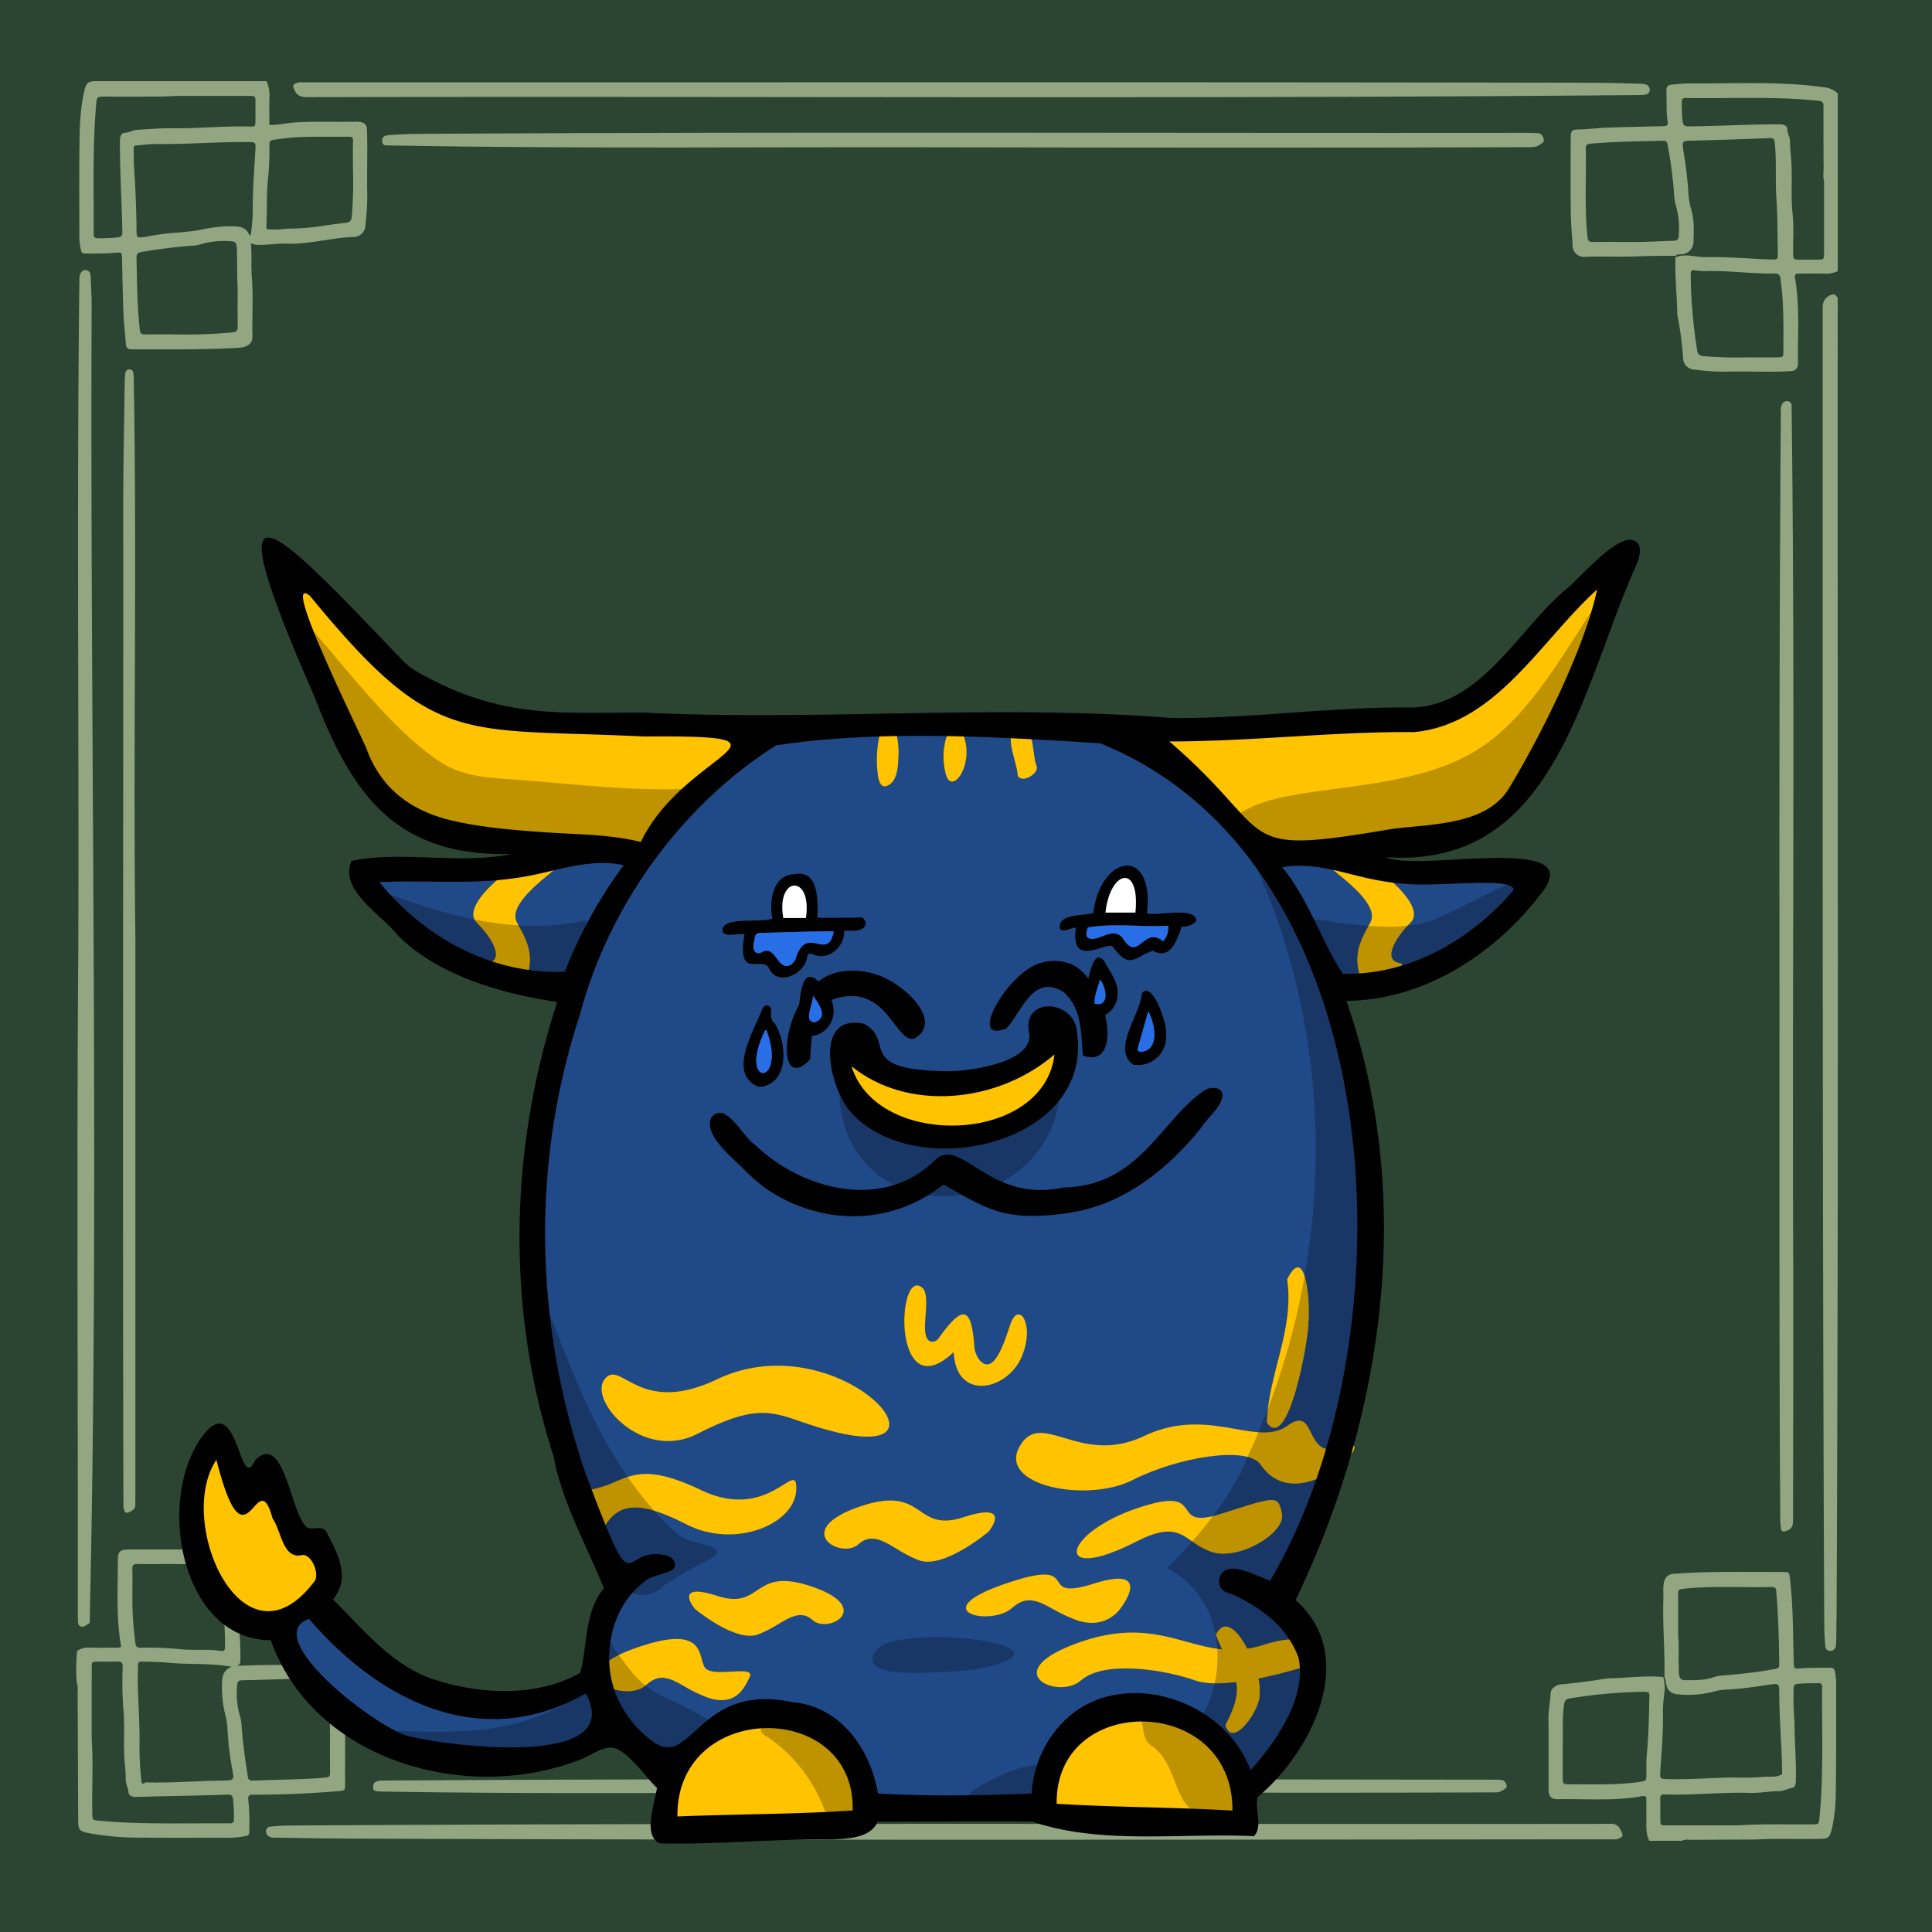 <svg width="600" height="600" viewBox="0 0 600 600" xmlns="http://www.w3.org/2000/svg" xmlns:xlink="http://www.w3.org/1999/xlink">
  <path d="M600,0H0V600H600Z" style="fill: #2C4532"/>
  <g>
    <path d="M516.9,520.838c.19-7.982-.575-15.95-.332-23.933.161-3.103-.975-8.096,3.534-8.169,11.159-.817,22.336-.533,33.523-.54,1.908.002,2.039.009,2.252,1.873,1.032,8.726.927,17.528,1.206,26.298.047,1.771.104,1.923,1.957,1.764,3.033-.26,6.065-.114,9.096-.21,1.188-.038,1.627.352,1.818,1.573a27.288,27.288,0,0,1,.281,4.285c-.008,11.186.055,22.374-.126,33.557a49.224,49.224,0,0,1-1.111,10.203c-.752,3.278-1.077,3.54-4.546,3.552-6.384.114-12.788-.179-19.16.188-6.825.033-13.65.056-20.475.108a4.504,4.504,0,0,0-2.556.293H512.186c-1.171-2.466-.87-5.102-.887-7.701-.013-1.987-.002-3.975-.002-5.819a1.408,1.408,0,0,0-1.48-.309c-8.517,1.515-17.205.775-25.808.893-3.117.152-3.145-1.79-3.092-4.352,0-6.868.056-13.738-.027-20.605-.034-2.735.562-5.39.694-8.099.06-1.254,1.69-2.556,3.533-2.629,4.762-.387,9.509-1.109,14.212-1.84,5.736-.061,11.453-.93,17.202-.405a12.155,12.155,0,0,1,.406,4.47,58.264,58.264,0,0,0-.519,6.188c.185,6.147-.399,12.265-.784,18.389-.167,2.649-.199,2.581,2.468,2.66,6.706.196,13.388-.438,20.086-.513a87.687,87.687,0,0,0,9.327-.173c1.966-.234,4.092.323,5.929-.85-.023-8.371-.873-16.715-.871-25.092-.064-3.109-.022-3.166-3.233-2.686-4.335.648-8.666,1.295-13.05,1.529a14.798,14.798,0,0,0-3.547.475,32.121,32.121,0,0,1-11.38,1.008c-2.381-.127-3.652-1.192-3.98-3.557A4.843,4.843,0,0,0,516.9,520.838Zm4.257-12.652c.323,2.347.029,5.947.209,9.535.086,1.584-.387,4.151,1.978,4.073,2.869-.029,5.741.117,8.526-.819a10.944,10.944,0,0,1,2.562-.584c5.397-.433,10.775-.988,16.109-1.947,1.983-.357,2.041-.288,2.012-2.349-.104-7.327-.289-14.65-.922-21.957-.097-1.114-.565-1.302-1.493-1.279-9.17.23-18.357-.451-27.516.572-1.132.127-1.501.416-1.486,1.544C521.189,498.966,521.157,502.959,521.157,508.186Zm18.563,58.693c7.991-.502,15.187-.223,23.072-.322,2.05-.009,2.055-.038,2.241-1.876,1.305-13.125.755-26.326.846-39.492-.095-.903.401-2.53-.992-2.466-1.994.043-3.997-.006-5.982.157-1.804.148-1.781.25-1.894,2.002a92.159,92.159,0,0,0,.276,9.575c.008,6.149.592,12.269.431,18.431.011,1.02-.19,2.19-1.191,2.375-1.392.258-2.706,1.013-4.059,1.004-2.968-.021-5.881.634-8.838.537-8.867-.286-17.711.779-26.575.486-1.215-.167-1.481.461-1.449,1.545.062,2.075.002,4.154.023,6.231.017,1.776.035,1.805,1.876,1.808C525.094,566.886,532.683,566.879,539.72,566.879Zm-54.393-25.295c0,3.863-.005,7.056.002,10.25.005,2.285.013,2.296,2.397,2.3,7.252-.028,14.55.306,21.745-.793,1.788-.289,1.795-.315,1.825-2.09.033-1.915-.056-3.838.083-5.745.54-5.879.743-11.763.809-17.665.157-2.411.165-2.424-2.139-2.428a153.7,153.7,0,0,0-22.327,2.007c-1.621.235-1.833.856-2.021,2.173C485.102,533.806,485.459,538.035,485.327,541.584Z" style="fill: #92A681"/>
    <path d="M570.72,84.214a8.494,8.494,0,0,1-3.923.777c-2.712-.065-5.427.002-8.141-.024-1.052-.01-1.376.356-1.188,1.441,1.522,8.787.799,17.653.906,26.492a2.138,2.138,0,0,1-1.886,2.339c-6.82.443-13.726-.027-20.571.191a71.437,71.437,0,0,1-9.77-.666,3.608,3.608,0,0,1-3.448-3.51A98.321,98.321,0,0,0,520.905,97.798c-.086-5.963-.794-11.933-.566-17.911,3.04-1.24,6.35.002,9.461-.032,6.717-.145,13.399.504,20.099.718,2.206.071,2.255.062,2.21-2.225-.111-5.58-.041-11.156-.428-16.742-.397-5.719.096-11.484-.51-17.219-.131-1.239-.399-1.547-1.678-1.495-8.056.333-16.116.575-24.175.8-2.887.08-2.902.035-2.554,2.996.716,4.084,1.207,8.184,1.535,12.317a26.326,26.326,0,0,0,.81,5.661c1.065,3.331.965,6.776.824,10.21a3.877,3.877,0,0,1-3.805,4.077c-.624.079-1.291-.052-1.78.493-4.224-.02-8.443.016-12.669.193-5.102.214-10.227-.11-15.327.124a3.556,3.556,0,0,1-3.984-3.704c-.173-3.338-.497-6.676-.546-10.014-.112-7.504-.036-15.012-.035-22.518.001-3.066.058-3.273,3.151-3.348,2.559-.061,5.088-.41,7.632-.51,5.821-.229,11.647-.333,17.471-.483,1.873-.048,2.061-.102,1.784-2.112-.407-2.946-.167-5.893-.315-8.833-.068-1.352.511-1.872,1.747-1.959,1.667-.119,3.331-.375,4.998-.383,14.102.14,28.306-.785,42.31,1.225a6.784,6.784,0,0,1,4.155,1.912Zm-63.917-9.077c3.987.06,8.339-.224,12.444-.331,1.845-.076,2.071-.353,2.122-2.12a25.14,25.14,0,0,0-.938-8.989,11.516,11.516,0,0,1-.482-2.817,138.617,138.617,0,0,0-1.904-15.141c-.378-2.004-.362-2.075-2.325-2.021-7.33.201-14.666.256-21.979.925-1.113.102-1.288.6-1.267,1.515.207,9.169-.434,18.354.553,27.512.123,1.145.445,1.498,1.558,1.485C498.657,75.109,502.73,75.137,506.803,75.137Zm59.672-18.987c-.441-1.253-.006-3.473-.156-5.034-.009-5.995-.044-11.99-.008-17.985.006-1.159-.278-1.752-1.54-1.833-13.199-1.393-26.501-.694-39.754-.849-.946.122-2.759-.478-2.704.994a49.39,49.39,0,0,0,.233,6.213c.196,1.19.545,1.587,1.758,1.58,9.511-.045,19.003-.671,28.515-.619,1.04-.01,2.21.375,2.219,1.38.012,1.38.844,2.493.852,3.771.011,1.92.214,3.816.368,5.722.457,5.654-.167,11.334.453,16.992.427,3.897.119,7.826.173,11.741.032,2.395.017,2.402,2.3,2.418q2.518.017,5.036 0c2.234-.013,2.25-.018,2.252-2.194Q566.484,67.3,566.475,56.15ZM541.987,110.995q4.791,0,9.583-.001c2.253-.003,2.266-.008,2.274-2.167.042-7.415.136-14.844-.886-22.208-.148-1.167-.517-1.683-1.772-1.668-7.345.089-14.651-.996-22.005-.745a14.239,14.239,0,0,1-2.141-.178c-1.943-.231-1.958-.238-1.974,1.776a157.639,157.639,0,0,0,1.979,22.812c.202,1.456.753,1.823,2.027,1.983A113.842,113.842,0,0,0,541.987,110.995Z" style="fill: #92A681"/>
    <path d="M570.36,502.592c-.111,2.865.022,5.778-.217,8.616a1.732,1.732,0,0,1-1.879,1.489c-1.028-.065-1.349-.828-1.412-1.643-.161-2.069-.295-4.145-.317-6.22-.618-136.536-.457-273.076-.483-409.613a3.818,3.818,0,0,1,3.003-3.74c.99-.298,1.127.576,1.665.89C570.613,229.112,571.036,365.865,570.36,502.592Z" style="fill: #92A681"/>
    <path d="M24.317,294.372c.24-69.15-.51-138.315.341-207.458a8.371,8.371,0,0,1,.038-.958c.176-1.28.933-2.135,1.919-2.066,1.257.089,1.495,1.072,1.541,2.062.136,2.952.285,5.906.307,8.86C27.93,230.959,30.914,368.646,27.855,504.054c-.909.463-1.754,1.454-2.795,1.041-1.162-.463-.743-1.809-.9-2.782C24.256,433.151,23.796,363.186,24.317,294.372Z" style="fill: #92A681"/>
    <path d="M23.857,522.717a53.799,53.799,0,0,1,.103-9.977,5.875,5.875,0,0,1,3.831-1.057c2.556.066,5.114.032,7.671.01a3.698,3.698,0,0,0,2.178-.284c-1.627-8.831-1.018-17.784-1.05-26.712-.01-2.847.601-3.455,3.539-3.481,5.194-.046,10.389.003,15.584-.019a74.519,74.519,0,0,1,13.14.716,3.699,3.699,0,0,1,3.409,3.516,102.635,102.635,0,0,0,1.802,13.483c.045,5.418.667,10.828.601,16.254-.025.945.085,1.915-1.287,2.182,10.206-.439,20.263-.237,30.453-.379,1.592-.017,1.811,1.359,2.458,2.27a3.97,3.97,0,0,1,.415,2.085c.709,10.926.42,21.867.465,32.804-.027,1.791-.042,1.939-1.826,2.109-8.907.72-17.855,1.159-26.791,1.112-1.211-.026-1.604.495-1.45,1.573a63.682,63.682,0,0,1,.319,9.075c0,2.039-.021,2.041-2.022,2.368a26.433,26.433,0,0,1-4.287.368c-8.791-.014-17.583.074-26.372-.037a91.76,91.76,0,0,1-16.681-1.301c-3.589-.708-3.773-1.004-3.787-4.545q-.074-19.899-.161-39.796A4.055,4.055,0,0,0,23.857,522.717Zm20.087,30.731c.357.812.793.458,1.231.083,7.965.236,15.953-.483,23.927-.552,3.586-.089,3.657-.028,3.009-3.603a93.956,93.956,0,0,1-1.446-12.087,19.188,19.188,0,0,0-.573-4.248,35.237,35.237,0,0,1-1.138-10.184c.03-2.346.463-4.248,3-5.232-6.73-1.196-13.306-.619-20.035-1.275-2.382-.228-4.785-.253-7.181-.31-1.861-.043-1.868-.003-1.894,1.772-.221,7.274.45,14.515.507,21.778A102.607,102.607,0,0,0,43.945,553.448Zm58.534-14.574c-.074-4.956.164-10.38-.539-15.786-.152-1.174-.394-1.655-1.657-1.688-8.225-.216-16.437.287-24.655.406-1.723.025-1.987.401-2.041,2.214a25.741,25.741,0,0,0,.952,8.985,13.48,13.48,0,0,1,.519,3.293c.362,5.159,1.101,10.274,1.901,15.383.176,1.723,1.492,1.221,2.726,1.282,7.162-.337,14.34-.276,21.491-.925,1.076-.098,1.325-.473,1.316-1.443C102.458,546.843,102.479,543.09,102.479,538.874Zm-73.995,1.607c.543,7.109-.01,15.295.19,22.758.003,1.871.151,2.024,1.985,2.184,11.773,1.119,23.602.815,35.41.839,1.757.001,3.514-.017,5.271.005.871.011,1.36-.29,1.315-1.24a60.635,60.635,0,0,0-.254-6.207c-.196-1.311-.721-1.523-1.829-1.488-9.337.351-18.677.427-28.006.727-1.151.098-2.563-.208-2.662-1.48-.105-1.355-.877-2.507-.845-3.813a56.826,56.826,0,0,0-.368-5.716c-.428-5.65.159-11.323-.441-16.977a116.252,116.252,0,0,1-.149-12.45c.002-1.274-.422-1.664-1.649-1.616-1.994.078-3.992.01-5.989.024-1.947.013-1.972.024-1.974,1.932Q28.473,529.222,28.484,540.481Zm25.405-54.75c-4.115,0-7.628.036-11.139-.02-1.207-.019-1.71.32-1.664,1.618.089,2.551.046,5.107.021,7.661a107.959,107.959,0,0,0,.898,15.012c.143,1.102.37,1.775,1.693,1.719a95.454,95.454,0,0,1,12.663.5c3.82.346,7.657-.1,11.47.394,2.033.263,2.047.195,2.062-1.989a139.062,139.062,0,0,0-2.002-22.31c-.3-1.933-.34-1.954-2.18-2.226C61.586,485.48,57.428,485.851,53.889,485.731Z" style="fill: #92A681"/>
    <path d="M502.11,571.224c-132.008.088-264.041.31-396.042-.242-6.795-.048-13.588-.177-20.382-.279a3.818,3.818,0,0,1-1.875-.263,1.864,1.864,0,0,1-1.196-1.888,1.448,1.448,0,0,1,1.494-1.299c1.907-.17,3.822-.296,5.735-.321,136.697-.838,273.415-.348,410.108-.513a2.979,2.979,0,0,1,3.273,1.797C504.257,570.134,504.233,570.384,502.11,571.224Z" style="fill: #92A681"/>
    <path d="M92.848,25.567c134.259.056,268.524-.139,402.775.134,4.556.018,9.111.18,13.667.297a6.491,6.491,0,0,1,1.887.255,1.662,1.662,0,0,1,1.154,1.653c.007,1.481-1.631,1.611-2.731,1.612-137.994,1.239-276.008.33-414.01.656-1.843.002-3.236-.291-4.085-2.088C90.733,26.451,90.879,26.088,92.848,25.567Z" style="fill: #92A681"/>
    <path d="M298.211,45.755c-59.159-.186-118.328.517-177.479-.59-.962-.016-2.001.13-2.054-1.319-.04-1.12.496-1.739,1.946-1.866,5.1-.447,10.221-.411,15.332-.451,112.808-.639,225.619-.154,338.428-.276,1.038 0,2.075.067,3.113.093,1.188.029,1.648.834,1.915,1.814.292,1.068-.631,1.292-1.236,1.773-1.11.882-2.42.755-3.675.776C415.78,45.924,356.821,45.844,298.211,45.755Z" style="fill: #92A681"/>
    <path d="M552.626,287.659c-.048-42.668.036-106.295.429-159.778a4.048,4.048,0,0,1,.371-2.328,1.756,1.756,0,0,1,1.771-.97,1.347,1.347,0,0,1,1.2,1.296c1.13,89.823.14,179.736.515,269.589q.011,38.259-.063,76.518c-.002,2.219-.568,3.019-2.384,3.539-.77.221-1.292,0-1.386-.813a28.264,28.264,0,0,1-.21-3.103C552.511,414.441,552.662,357.273,552.626,287.659Z" style="fill: #92A681"/>
    <path d="M290.994,556.765c-57.562-.282-115.149.601-172.698-.394-2.227-.115-2.422-.226-2.422-1.409.001-1.318.814-1.941,2.685-1.993,115.204-.723,230.431-.383,345.641-.272a18.639,18.639,0,0,1,2.152.108c.939.114,1.322.844,1.531,1.641.215.819-.517,1.03-1,1.426a4.337,4.337,0,0,1-2.946.769C406.324,556.869,348.515,556.577,290.994,556.765Z" style="fill: #92A681"/>
    <path d="M42.053,291.954q0,85.758-.001,171.516c0,1.28-.032,2.559-.029,3.838a1.845,1.845,0,0,1-.945,1.767c-1.891,1.19-2.416,1.008-2.744-1.237-.28-103.454-.009-206.939-.061-310.403.006-13.031.289-26.063.458-39.095a14.611,14.611,0,0,1,.236-2.616,1.226,1.226,0,0,1,1.438-.987c1.239.165,1.05,1.662,1.119,2.594C42.587,175.403,41.283,234.211,42.053,291.954Z" style="fill: #92A681"/>
    <path d="M82.774,25.2a11,11,0,0,1,.911,5.077c-.086,2.783-.023,5.571-.023,8.485,2.573.153,4.893-.492,7.237-.677,5.91-.466,11.814-.17,17.72-.249,1.983.078,5.045-.649,5.322,2.09.286,7.007-.068,14.065.133,21.085a96.036,96.036,0,0,1-.677,9.78,3.771,3.771,0,0,1-3.403,2.808c-7.098.162-13.975,2.387-21.146,2.07-2.751-.122-5.557.429-8.355.363a5.182,5.182,0,0,1-2.582-.484c.37,3.946-.003,7.75.366,11.576.357,5.637.005,11.35.106,17.012.175,2.686-1.627,3.651-4.067,3.851-11.086.69-22.187.468-33.283.515-1.301.005-1.869-.442-1.954-1.766-.197-3.101-.607-6.19-.731-9.293-.231-5.744-.322-11.494-.467-17.242-.044-1.753-.05-1.88-1.944-1.71-2.95.264-5.898.257-8.85.237-1.72-.012-1.727-.046-2.087-1.764l-.009-.044a20.747,20.747,0,0,1-.352-4.282c0-8.869-.063-17.739.023-26.608.056-5.817.156-11.648,1.427-17.37.602-2.71.972-3.442,3.691-3.46H82.774Zm-4.882,47.684-.429.179c-.892-2.269-2.626-2.742-4.831-2.774a41.866,41.866,0,0,0-10.667,1.157c-2.366.404-4.778.614-7.194.824a68.391,68.391,0,0,0-9.384,1.256,4.078,4.078,0,0,1-.471.087c-2.43.286-2.497.216-2.518-2.307-.055-6.545-.332-13.081-.778-19.612-.074-1.087-.078-2.179-.081-3.27-.003-.747-.005-1.495-.03-2.241-.024-.72.26-.996.957-1.04.733-.047,1.466-.119,2.199-.19a35.187,35.187,0,0,1,4.009-.24c4.84.081,9.673-.106,14.506-.293,4.663-.18,9.326-.36,13.994-.3,2.18.028,2.282.114,2.147,2.322q-.081,1.337-.166,2.675c-.358,5.72-.717,11.438-.666,17.18A63.76,63.76,0,0,1,77.891,72.884Zm-4.32,4.552c.065,1.761.074,3.524.085,5.287.013,2.228.025,4.457.148,6.679q0,1.682-.007,3.364c-.009,2.871-.019,5.741.033,8.611.024,1.34-.462,1.784-1.761,1.853a156.456,156.456,0,0,1-18.545.614c-2.588-.017-5.177-.034-7.761.003-2.178.001-2.179-.009-2.405-2.071l-.018-.164c-.622-5.644-.738-11.31-.854-16.975V84.635q-.036-1.772-.077-3.543c-.063-2.593-.011-2.608,2.628-3.023,4.799-.756,9.613-1.394,14.461-1.75a11.748,11.748,0,0,0,2.823-.458,25.127,25.127,0,0,1,8.75-.967C73.211,74.954,73.496,75.216,73.572,77.436ZM54.744,29.794q10.785-.007,21.57.002c3.486.003,2.984-.225,3.019,3.135.016,1.518.022,3.037-.003,4.555-.029,1.758-.049,1.863-1.684,1.812-7.992-.247-15.954.659-23.946.537-3.664-.056-7.335.265-11.0.468-1.401.078-2.626.877-4.096.967-1.069.066-1.375,1.378-1.362,2.501-.037,9.433.574,18.818.756,28.251.054,1.22-.342,1.61-1.596,1.714-1.754.145-3.5.285-5.258.26-2.035-.029-2.055-.036-2.059-2.183.09-13.409-.398-26.852.865-40.219.051-1.206.564-1.609,1.782-1.599,5.993.048,11.987.012,17.98.006Zm29.682,41.461a4.035,4.035,0,0,0-.427-.004,1.833,1.833,0,0,1-1.303-.324c.135-2.179.158-4.375.18-6.58.03-2.858.059-5.731.334-8.602a85.072,85.072,0,0,0,.464-10.043c-.047-2.063.011-2.072,1.965-2.377a75.882,75.882,0,0,1,10.496-.835c2.466-.04,4.932-.032,7.399-.025,1.531.005,3.062.009,4.593.003.879-.004,1.552.04,1.517,1.231-.085,2.949-.051,5.9-.017,8.851a133.149,133.149,0,0,1-.368,14.622c-.136,1.388-.619,1.892-1.987,2.035-1.896.198-3.783.47-5.671.741a75.208,75.208,0,0,1-11.2,1.044c-.855-.005-1.707.072-2.56.149A19.895,19.895,0,0,1,84.426,71.255Z" style="fill: #92A681;fill-rule: evenodd"/>
  </g>


  <path d="M281.5,558c6.427.22,13.045.526,19.5.5,19.065.12,21,1.5,20.286-6.909.707-3.17,1.763-7.906,7.123-14.933C347.455,514.916,377.747,530.624,388,551c16.834-17.538,31.266-46.852,7-58.5,7.819.277,16.237-37.508,18-44,14.671-46.623,15.634-100.124-3.5-146,28.5,9,50-7.5,61.833-27.439C457,270,434.581,270.314,415.5,268c-9.741-1.181-18.238-.871-26.5-1.5a148.943,148.943,0,0,0-23-26c-19.824-14.569-45.212-14.366-69-13.5-10.121.368-20.256.823-30,0-28.198-3.065-42.863,10.944-56.5,28.5-4.109,4.504-7.137,9.595-10.5,14.5-10.937-5.423-20.886-1.982-29.819.499A67.364,67.364,0,0,1,162.5,272c-10.142,1.701-20.713,1.105-31,1-4.489-.046-11.529.782-16,.886,7.287,18.102,45.26,31.366,67,31.614-4.965,13.506-7.75,27.687-10.517,41.97C164.377,394.688,169.891,443.59,192,486c-.5,1-2.882,4.325-4,7.5-3.049,8.66-5.86,20.391-.671,28.911-1.685.983-3.554,1.344-5.329,2.589-22.285,14.219-55.939,7.763-73.5-12a17.434,17.434,0,0,1-4.5-4.5c-7.5-8-7.623-7.589-12.477-3.437,0,13.437,9.29,19.502,16.977,24.937,17.35,14.023,42.745,16.179,64,12.5,9.174-3.171,13.933-6.68,19.5-9.5,1.509,1.78,3.964,2.939,5.5,4.5,3.18,3.233,8.803,7.803,12,9.5,14.046-23.813,53.342-24.507,60.5,4a7.196,7.196,0,0,1,.5,3c.083,1.527-.244,3.425,2.5,3.5S278.773,557.907,281.5,558Z" style="fill: #204988"/>
  <g>
    <path d="M92.64,181.464C111,196,122.258,218.337,146.5,223c27.976.679,56,3.5,83.912,6.459C197.5,265,216.114,267.953,162,260.5c-13.742-2.977-33.273-2.874-43.5-14C105.798,226.689,96.001,204,92.64,181.464Z" style="fill: #FFC300"/>
    <path d="M497,182c-9.975,37.097-20.657,81.014-65.5,77.5-14.013.45-41.197,8.862-48.5-6.5-4.693-8.651-21.391-17.807-24-24,18.522.307,42.035-1.769,60.5-2.5,13.051-.276,26.361,1.878,37.5-6.5C471.972,210.23,483.5,191.5,497,182Z" style="fill: #FFC300"/>
    <path d="M209.002,565.001c-.374-36.027,56.287-43.413,57.998-1.009C248.472,564.688,227.422,564.853,209.002,565.001Z" style="fill: #FFC300"/>
    <path d="M379.74,563.825c-17.645-1.965-38.799.909-54.74-3.222.416-12.61,10.219-24.05,22.051-26.925a72.069,72.069,0,0,1,7.694-1.52C376.895,529.277,394.079,566.865,379.74,563.825Z" style="fill: #FFC300"/>
    <path d="M67,452.5C70.813,457.234,70.081,472.928,79,467c6.324-8.699,6.04,8.004,10.5,13,1.301,2.866,2.37,2.663,5.5,2,2.443-.72,2.678,4.121,4,5.5,2.375,4.114-4.074,7.247-6.001,10C70.664,515.545,52.397,470.532,67,452.5Z" style="fill: #FFC300"/>
    <path d="M264.558,331.878c-1.557-1.377,1.444-1.649,2.053-.711,15.524,16.429,53.654,1.933,61.389-4.166C325.264,358.6,272.357,357.166,264.558,331.878Z" style="fill: #FFC300"/>
    <path d="M296.172,419.913c-19.389,18.265-17.696-27.627-9.532-19.793,2.818,3.516-1.679,15.542,2.579,16.552a2.539,2.539,0,0,0,2.444-1.311c7.402-10.225,9.917-9.477,10.877,2.138a8.333,8.333,0,0,0,1.646,4.86c4.263,4.936,7.448-4.655,9.344-10.36.57-1.714,1.498-4.227,3.225-3.699,1.369.418,2.108,3.047,2.174,5.415a19.269,19.269,0,0,1-1.201,6.523C313.933,431.597,296.996,435.893,296.172,419.913Z" style="fill: #FFC300"/>
    <path d="M406.338,410.721c.253,4.287-6.137,40.784-12.906,31.088.416-15.045,8.623-28.894,6.303-44.499C405.748,385.221,407,405.974,406.338,410.721Z" style="fill: #FFC300"/>
    <path d="M391.139,525.26c1.225,4.617-8.313,18.464-10.616,10.47,7.441-13.793,1.794-15.522-2.929-28.064C382.663,497.654,392.243,520.086,391.139,525.26Z" style="fill: #FFC300"/>
    <path d="M272.549,239.939a35.442,35.442,0,0,1,.372-10.46c.716-3.185,2.486-5.705,5.27-2.387a24.84,24.84,0,0,1,.775,8.596c-.095,3.204-.539,7.211-3.525,8.377C273.631,244.771,272.77,242.738,272.549,239.939Z" style="fill: #FFC300"/>
    <path d="M317.056,225.63c4.442.955,3.413,8.522,4.806,12.106,1.198,2.498-4.806,5.87-5.819,3.022C315.95,236.405,310.668,226.723,317.056,225.63Z" style="fill: #FFC300"/>
    <path d="M293.657,240.083a20.599,20.599,0,0,1,.131-10.688c.926-2.833,2.871-4.773,5.262-1.407C302.983,237.369,295.342,247.692,293.657,240.083Z" style="fill: #FFC300"/>
  </g>
  
  <g>
    <path d="M429.532,271.561c4.5,3.333,12.5,11,8.5,15-5,5-8.5,11.5-3.5,12.5,4,.8-6.333,3.667-12,5-2-7-1-10.5,3-17.5,2.722-4.763-5.668-11.609-10.048-15.184-2.057-1.678-3.23-2.635-1.952-2.316C416.732,269.861,425.532,271.061,429.532,271.561Z" style="fill: #FFC300"/>
    <path d="M148.087,286.561c-4-4,4-11.667,8.5-15,4-.5,12.8-1.7,16-2.5,1.278-.319.105.638-1.952,2.316-4.38,3.575-12.77,10.421-10.048,15.184,4,7,5,10.5,3,17.5-5.667-1.333-16-4.2-12-5C156.587,298.061,153.087,291.561,148.087,286.561Z" style="fill: #FFC300"/>
    <path d="M248.906,441.549c-10.195-3.577-15.343-4.926-32.371,3.767-17.029,8.692-33.887-10.409-28.788-16.964,1.932-2.483,3.895-1.406,6.922.254,4.964,2.723,12.787,7.014,28.017-.255C262.366,409.414,305.656,461.459,248.906,441.549Z" style="fill: #FFC300"/>
    <path d="M383.747,443.783c6.427,1.127,11.805,2.07,16.091-1.018,4.6-3.313,5.845-.795,7.313,2.171,1.588,3.21,3.436,6.946,10.075,4.39,12.773-4.919-13.686,23.181-25.745,5.513-4.074-5.968-25.92-2.261-39.82,4.834-13.9,7.096-41.777,1.809-35.078-10.347,3.272-5.939,7.794-4.59,13.896-2.77,6.39,1.905,14.513,4.328,24.75-.558C366.284,440.723,375.815,442.393,383.747,443.783Z" style="fill: #FFC300"/>
    <path d="M368.581,468.873c1.341,1.945,2.616,3.796,10.622,1.259q1.392-.441,2.64-.839l.007-.002c14.727-4.684,15.116-4.807,16.268.841,1.217,5.969-13.496,14.771-22.036,11.775a23.633,23.633,0,0,1-5.969-3.303c-3.991-2.793-7.139-4.997-17.217.147-26.088,13.317-23.184-2.335.001-10.267C365.372,464.216,367.02,466.608,368.581,468.873Z" style="fill: #FFC300"/>
    <path d="M392.19,510.88c-9.224,2.944-16.209,1.028-23.663-1.017-8.804-2.416-18.262-5.01-32.836.012-26.913,9.274-7.062,18.28-.001,12.005s25.587-3.503,35.5,0,33.913-4.252,33.913-4.252S412.309,504.459,392.19,510.88Z" style="fill: #FFC300"/>
    <path d="M328.664,491.236c1.142,1.709,2.236,3.346,10.998.577,18.965-5.993,8.409,7.571,8.409,7.571s-4.407,7.017-13.751,3.748a48.04,48.04,0,0,1-7.277-3.406c-4.763-2.59-8.122-4.417-12.753-.342-6.656,5.857-27.372,1.084-2.002-7.571C325.937,487.156,327.333,489.245,328.664,491.236Z" style="fill: #FFC300"/>
    <path d="M219.436,518.401c-.805-.576-1.124-1.752-1.486-3.084-1.13-4.165-2.674-9.85-20.797-3.416-23.917,8.491-2.874,17.238,3.401,11.493,4.366-3.997,7.532-2.205,12.022.335a44.56,44.56,0,0,0,6.86,3.341c8.81,3.207,11.684-2.618,13.395-6.294.928-1.992-2.108-1.825-5.613-1.632C224.256,519.307,220.959,519.489,219.436,518.401Z" style="fill: #FFC300"/>
    <path d="M235.027,493.953c-2.915,1.943-5.661,3.773-12.201,1.679-14.202-4.547-6.999,4.041-6.999,4.041s12.509,10.426,19.506,7.946a35.906,35.906,0,0,0,6.199-3.134c4.023-2.38,7.422-4.391,10.804-1.375,4.985,4.444,18.998-3.752.001-10.319C242.088,489.247,238.442,491.678,235.027,493.953Z" style="fill: #FFC300"/>
    <path d="M299.255,471.177c-7.221,2.34-10.253.295-13.472-1.876-3.77-2.544-7.796-5.26-19.112-1.3-20.977,7.341-5.504,16.5,0,11.534,3.734-3.371,7.488-1.123,11.929,1.536a39.411,39.411,0,0,0,6.845,3.503c7.727,2.772,21.539-8.88,21.539-8.88S314.936,466.095,299.255,471.177Z" style="fill: #FFC300"/>
    <path d="M191.151,460.133a35.818,35.818,0,0,1-8.378,2.645c-3,3-1,13,5.338,10.664,4.369-6.401,10.253-7.61,25.162,0s33.5,0,34-10.664c.199-4.252-1.038-3.485-3.958-1.675-4.403,2.73-12.635,7.835-25.542,1.675C202.395,455.439,197.247,457.589,191.151,460.133Z" style="fill: #FFC300"/>
  </g>


  <g>
    <path d="M256.229,562.537a47.77,47.77,0,0,0-17.12-22.611c-9.359-5.304,7.113-4.45,10.891-2.926C260.758,538.736,280,570.5,256.229,562.537Z" style="fill-opacity: 0.25"/>
    <path d="M212.5,245c-4.577,4.811-8.236,13.759-13,17.5-15.639-2.081-33.982-2.941-50-5-9.876-2.532-24.973-3.45-30.5-13.5a219.492,219.492,0,0,1-21.7-48C108.834,209.182,122.57,227.426,136.949,236.759c5.792,3.76,12.808,4.679,19.699,5.13C175.116,243.096,194.174,245.715,212.5,245Z" style="fill-opacity: 0.25"/>
    <path d="M494.5,189.5c-5.5,22-14.156,59.728-40,66.63-13.302,3.508-28.938,4.28-42.5,6.5-10.381.009-21.955,1.43-26.91-10.084,7.187-4.601,17.723-5.965,28.457-7.399,16.904-2.258,35.085-4.472,48.746-14.681C475.366,220.697,484.573,204.722,494.5,189.5Z" style="fill-opacity: 0.25"/>
    <path d="M260.66,339.951c13.249,23.827,51.08,19.044,68.34,1.549C322.997,380.741,262.702,382.779,260.66,339.951Z" style="fill-opacity: 0.25"/>
    <path d="M377.5,563c-13.806,2.568-10.254-13.782-19.615-20.718-2.884-1.391-2.642-5.236-3.385-7.782,1.018-3.042,9.144.361,12.094,1.668C377.5,537.5,395,566.5,377.5,563Z" style="fill-opacity: 0.25"/>
    <path d="M408,467c24.678-62.364,24.5-142-17.5-197,25.284,57.033,23.839,124.492-2.772,181.806C382.939,464.417,372,477.5,362.5,487c21.5,11.5,16.377,38.752,10.5,46,1.208,3.687,10.685,6.606,12.383,11.585,3.134,11.513,8.194.948,11.617-3.585,20.365-21.865,4.694-39.781-1.389-46.734l-.111-.127C400.422,487.896,405.465,475.51,408,467Z" style="fill-opacity: 0.25"/>
    <path d="M419.999,303c-1.558-.425-4.632.543-4.997-1.488-10.447-22.221-12.614-15.043,13.118-13.787,6.619.323,13.327-.184,19.337-2.975,13.746-6.382,34.766-18.976,19.542-3.25C455.113,293.28,436.956,302.909,419.999,303Z" style="fill-opacity: 0.25"/>
    <path d="M121.302,277.836c18.778,7.049,40.155,12.585,59.959,8.079,3.867-.53-4.994,13.347-4.761,16.585C158.736,308.377,133.793,292.425,121.302,277.836Z" style="fill-opacity: 0.25"/>
    <path d="M122.824,537.508c26.676.992,39.676,0,59.176-12.008C201.892,545.941,141.5,549.5,122.824,537.508Z" style="fill-opacity: 0.25"/>
    <path d="M309.645,516.907c-6.175,1.935-12.805,2.131-19.268,2.455-6.902.347-15.124.509-18.354-1.975-2.759-2.123.33-6.155,3.656-7.181C290.671,505.578,328.781,510.912,309.645,516.907Z" style="fill-opacity: 0.25"/>
    <path d="M220.499,534.5c-17.253-10.757-18.603-5.499-30.999-24.5-4.333,14.449,6.499,28.254,18.434,35.044Z" style="fill-opacity: 0.25"/>
    <path d="M300.5,557.5c3.383-3.652,19.414-10.908,22.5-9-1.436,2.533-.09,7.394-2,9.013C314.518,557.513,306.894,557.888,300.5,557.5Z" style="fill-opacity: 0.25"/>
    <path d="M170.928,408.714q-.6-1.544-1.203-3.093c3.953,27.329,9.569,55.475,22.775,79.879.07.045.146.094.227.145,1.465.937,4.607,2.947,7.601,4.552a10.298,10.298,0,0,0-4.094,4.31c3.653,1.707,7.111.852,10.227-2.255.071-.071.142-.141.214-.212a104.86,104.86,0,0,1,10.386-6.018c6.767-3.538,8.837-4.62-1.559-7.199a13.663,13.663,0,0,1-6.154-3.25C189.648,456.903,180.534,433.44,170.928,408.714Z" style="fill-opacity: 0.25"/>
  </g>
  <g><!--filter-->
    <path d="M507.525,167.886c2.769,1.141,1.742,5.172.515,7.903-17.06,37.96-25.03,94.122-77.658,90.405,10.005,4.907,64.92-8.193,47.649,12.016-14.126,18.353-36.273,32.5-59.906,32.607,21.525,61.419,11.537,129.439-15.783,186.107,19.883,17.464,5.05,47.195-11.749,61.146-1.059,3.652,1.733,9.017-1.152,12.173-22.651-1.078-47.412,2.775-68.877-4.542-16.009-.167-32.007.051-48.004.067-2.31,5.228-9.598,5.252-14.381,5.508-17.714-.246-35.668,1.598-53.233,1.215-5.49-2.467-1.557-12.484-.913-17.257-2.902-2.585-7.558-9.523-12.043-11.894-3.717-1.965-7.735,1.513-11.647,3.055-35.114,13.847-82.829.663-96.252-37.016-28.17-.044-36.009-44.669-20.741-63.976,10.77-13.398,10.93,19.155,15.884,8.067,8.952-8.873,10.939,15.946,15.815,20.64,1.767,1.564,5.531-1.003,6.533,2.061,3.427,6.561,7.348,13.871,1.833,20.52,9.668,9.629,19.043,21.47,32.715,25.287,13.882,4.349,31.228,4.881,44.043-2.464,2.344-8.197,1.15-18.775,7.375-26.279-5.264-13.104-12.974-26.548-15.643-41.008-14.791-45.892-13.738-95.247,1.142-141.04-15.664-2.388-36.326-7.571-49.386-20.582-5.056-6.537-18.45-14.083-14.516-23.232,15.617-3.318,33.607,1.242,49.851-2.163-35.821.941-49.565-18.036-61.386-48.988-32.871-74.857-12.228-52.564,27.245-11.301a20.328,20.328,0,0,0,4.503,3.576c25.822,14.869,44.472,12.804,70.536,12.804,54.596,2.669,109.401-2.688,163.821,1.679,25.145.242,50.139-3.596,75.276-3.248,21.219-1.13,32.179-23.733,46.866-36.292C490.589,179.751,502.095,165.648,507.525,167.886ZM394.454,490.899c44.582-75.417,38.798-223.249-52.861-260.091-32.816-1.999-68.365-4.227-100.581.686-29.454,18.617-51.925,49.827-60.854,83.437-15.404,46.665-14.103,96.583,1.748,142.838,16.45,43.611,9.959,21.698,25.016,25.299,2.791.667,3.818,3.808,1.151,4.866-2.855,1.133-6.655,1.678-8.533,3.769-10.286,8.055-13.17,24.465-7.478,36.261a33.289,33.289,0,0,0,11.201,13.217c11.716,7.815,13.853-18.868,43.084-12.511,14.691,1.287,24.047,14.641,26.311,28.334,15.749.841,31.771.7,47.73-.035a34.451,34.451,0,0,1,8.334-20.605c16.899-19.758,51.079-9.817,59.671,13.404,7.558-8.538,17.554-22.389,14.875-34.935-3.452-9.695-11.906-15.817-20.931-19.876-2.116-.486-3.554-1.369-3.774-3.863C379.507,483.251,390.017,489.419,394.454,490.899ZM199.021,261.497c13.506-28.332,54.907-33.19.947-32.773-57.124-2.794-64.852,3.717-103.693-43.651-9.285-7.676,13.737,38.837,17.483,47.278,4.773,13.328,14.894,19.838,27.052,22.585,9.139,2.065,18.572,2.835,27.917,3.501C179.051,259.173,189.51,259.073,199.021,261.497Zm164.126-31.233c34.404,29.586,18.77,35.742,68.92,27.212,11.932-1.624,28.806-1.063,36.164-12.019,11.076-18.076,24.345-45.692,27.754-62.377-17.437,15.727-31.315,41.852-56.76,44.28C413.808,227.159,388.572,230.289,363.147,230.264ZM193.682,268.681c-11.514-2.404-21.834,2.398-33.07,3.931-14.136,2.178-28.522.659-42.784,1.346,14.113,17.386,34.958,28.674,57.571,27.848A144.499,144.499,0,0,1,193.682,268.681Zm204.495.653c8.185,9.734,12.428,23.477,18.846,33.055,20.626.61,39.886-10.578,53.025-25.946.239-3.734-17.447-1.723-28.719-1.747a76.553,76.553,0,0,1-14.246-1.474C417.419,271.364,408.238,267.509,398.177,269.334ZM382.754,562.287c.205-36.281-55.113-36.749-54.587-2.108C346.408,561.297,364.442,561.231,382.754,562.287Zm-172.379,1.835c18.134-.77,36.328-.647,54.429-1.86C265.711,527.716,209.996,527.98,210.375,564.122Zm-28.479-38.213c-32.278,18.438-63.94,2.446-85.936-23.147-15.997,5.705,22.786,35.442,31.826,36.614C140.184,542.332,194.675,549.272,181.896,525.909ZM67.207,453.342c-12.895,19.233,8.284,66.718,30.233,38.04,2.206-2.176-.768-9.224-3.813-8.404-5.861,1.235-6.288-7.757-8.963-11.378C79.662,453.16,76.515,490.148,67.207,453.342Z" style="fill: #000"/>
    <path d="M332.702,376.536c-7.267,1.142-14.921,1.769-22.024-.148-6.446-1.739-12.224-5.552-17.687-8.522-16.599,13.225-38.611,12.684-55.437,1.037a65.336,65.336,0,0,1-7.496-6.726c-4.42-4.199-10.331-9.347-9.539-14.055a3.123,3.123,0,0,1,4.633-2.088c3.574,2.078,6.326,7.486,9.619,9.782,15.108,14.178,40.354,20.276,56.16,3.934,8.071-6.024,16.766,13.936,39.264,9.043,23.582-.406,30.052-20.568,43.64-30.023,2.187-1.521,5.862-1.227,5.782,1.435-.106,3.523-4.977,7.225-6.773,10.269C362.515,363.283,348.837,374,332.702,376.536Z" style="fill: #000"/>
    <path d="M292.35,332.629c7.326.486,28.003-2.353,27.358-11.263-2.952-12.28,14.479-11.174,14.817-.35,4.698,34.686-50.763,46.739-70.446,24.199-6.433-7.171-11.736-30.574,4.162-27.294C278.174,323.051,265.578,331.988,292.35,332.629Zm35.134-5.164c-17.455,15.062-45.456,17.934-63.021,3.683C272.25,357,324.261,355.518,327.484,327.465Z" style="fill: #000"/>
    <path d="M260.649,301.842a23.086,23.086,0,0,1,12.376,1.111c9.116,3.505,19.779,14.623,10.836,19.603-5.804,1.431-8.513-17.482-24.754-12.343-7.255,2.839-7.047,12.208-7.503,18.779C239.519,341.653,242.503,305.27,260.649,301.842Z" style="fill: #000"/>
    <path d="M320.865,299.979c3.905-2.049,9.42-2.154,13.174.161,10.007,6.172,15.062,32.219,2.256,27.665-.581-6.954-.247-14.863-6.142-19.835-9.439-5.618-12.879,6.326-17.546,11.378C300.903,324.166,311.154,305.075,320.865,299.979Z" style="fill: #000"/>
  </g>


  <g>
    <path d="M371.519,286.08a5.728,5.728,0,0,1-4.545,1.667c-1.404,4.045-3.363,10.585-8.96,7.496-5.526,1.879-7.096,6.003-12.153-.928-1.516-2.927-13.547,7.332-11.748-6.222-1.246-.086-4.351,1.803-4.947.247-.795-4.631,7.401-3.901,10.37-4.787,2.252-18.39,19.176-20.839,16.64.115C359.766,284.566,371.594,281.358,371.519,286.08Zm-8.724,1.436c-8.257.416-17.01-.837-24.962.507-.597,1.889-1.079,3.653,1.736,3.544,3.073-.37,6.778-3.579,9.23-.031,4.762,7.547,6.325-4.191,12.436.774a6.364,6.364,0,0,0,1.56-4.794Zm-10.193-4.107c1.552-15.38-7.846-13.239-9.285,0Z"/>
    <path d="M235.418,337.44c-9.57-4.049-1.323-17.195,1.216-23.828.343-.814.785-1.568,1.826-1.336,2.214.744-.244,3.564,2.125,5.501,3.654,5.773,4.692,17.829-3.73,19.663Zm2.59-17.585-.396.109C228.794,337.897,244.66,337.477,238.008,319.855Z"/>
    <path d="M253.865,285.024c4.565.001,8.876.044,13.357-.107,1.157-.009,1.37.941,1.641,1.768-.304,2.973-4.544,2.262-6.717,2.355.296,4.79-4.694,9.39-9.381,7.429-1.36-.663-1.867-.462-2.126.991-.603,3.392-4.352,6.14-7.448,6.12a4.558,4.558,0,0,1-4.284-2.715c-2.005-4.504-10.248,4.064-7.684-10.705-1.806-.511-6.989,1.406-6.876-1.592.859-3.963,11.903-1.928,15.508-3.256-1.024-5.443.045-13.628,6.961-13.846C254.36,270.132,253.991,279.746,253.865,285.024Zm5.077,4.241c-7.29-.093-14.47.295-21.75.421-2.606.075-2.606.139-3.016,2.873-.512,1.708-.027,4.21,2.256,3.257,4.509-2.782,4.946,5.963,9.077,3.855a4.166,4.166,0,0,0,1.859-2.796C250.941,287.323,257.049,298.769,258.942,289.265Zm-8.666-4.178c2.043-13.755-9.336-13.091-7.01,0Z"/>
    <path d="M362.081,321.043a8.723,8.723,0,0,1-10.127,9.594c-6.877-4.838,2.312-15.645,2.659-22.153C357.828,304.15,362.711,318.409,362.081,321.043Zm-5.469-7.011c-1.144,4.017-2.206,7.733-3.257,11.451-.218.772.168,1.085.903,1.172C360.242,326.271,358.774,318.095,356.612,314.032Z"/>
    <path d="M247.286,316.023c1.573-2.9.511-15.481,6.042-12.01C268.638,317.6,247.592,328.959,247.286,316.023Zm5.18-6.904c.132,2.64-3.257,8.31.59,8.389C257.388,315.814,254.351,311.808,252.466,309.119Z"/>
    <path d="M347.064,308.581c.019,9.574-15.586,11.162-9.74-2.707,1.108-2.269,1.997-11.77,5.673-7.307C344.591,301.752,347.354,304.841,347.064,308.581Zm-5.425-4.339c-.717,2.549-1.868,4.85-1.735,7.443C344.671,312.984,343.639,306.602,341.639,304.242Z"/>
    <path d="M362.795,287.516a6.364,6.364,0,0,1-1.56,4.794c-6.117-4.965-7.67,6.774-12.436-.774-2.454-3.548-6.155-.34-9.23.031-2.802.11-2.347-1.658-1.736-3.544C345.788,286.678,354.535,287.932,362.795,287.516Z" style="fill: #286ee6"/>
    <path d="M343.317,283.409h9.285C354.157,268.063,344.768,270.133,343.317,283.409Z" style="fill: #fff"/>
    <path d="M238.008,319.855c6.647,17.665-9.214,17.999-.396.109Z" style="fill: #286ee6"/>
    <path d="M258.942,289.265c-1.887,9.499-8.006-1.937-11.574,7.61a4.166,4.166,0,0,1-1.859,2.796c-4.131,2.108-4.568-6.637-9.077-3.855-2.275.952-2.777-1.549-2.256-3.257.41-2.734.41-2.798,3.016-2.873C244.473,289.559,251.65,289.172,258.942,289.265Z" style="fill: #286ee6"/>
    <path d="M243.266,285.087h7.01C252.323,271.359,240.945,271.969,243.266,285.087Z" style="fill: #fff"/>
    <path d="M356.612,314.032c2.163,4.056,3.629,12.244-2.354,12.623-.735-.087-1.121-.4-.903-1.172C354.406,321.765,355.468,318.049,356.612,314.032Z" style="fill: #286ee6"/>
    <path d="M252.466,309.119c1.885,2.684,4.922,6.699.59,8.389C249.208,317.427,252.598,311.764,252.466,309.119Z" style="fill: #286ee6"/>
    <path d="M341.639,304.242c1.999,2.357,3.032,8.744-1.735,7.443C339.771,309.092,340.922,306.791,341.639,304.242Z" style="fill: #286ee6"/>
  </g>


</svg>